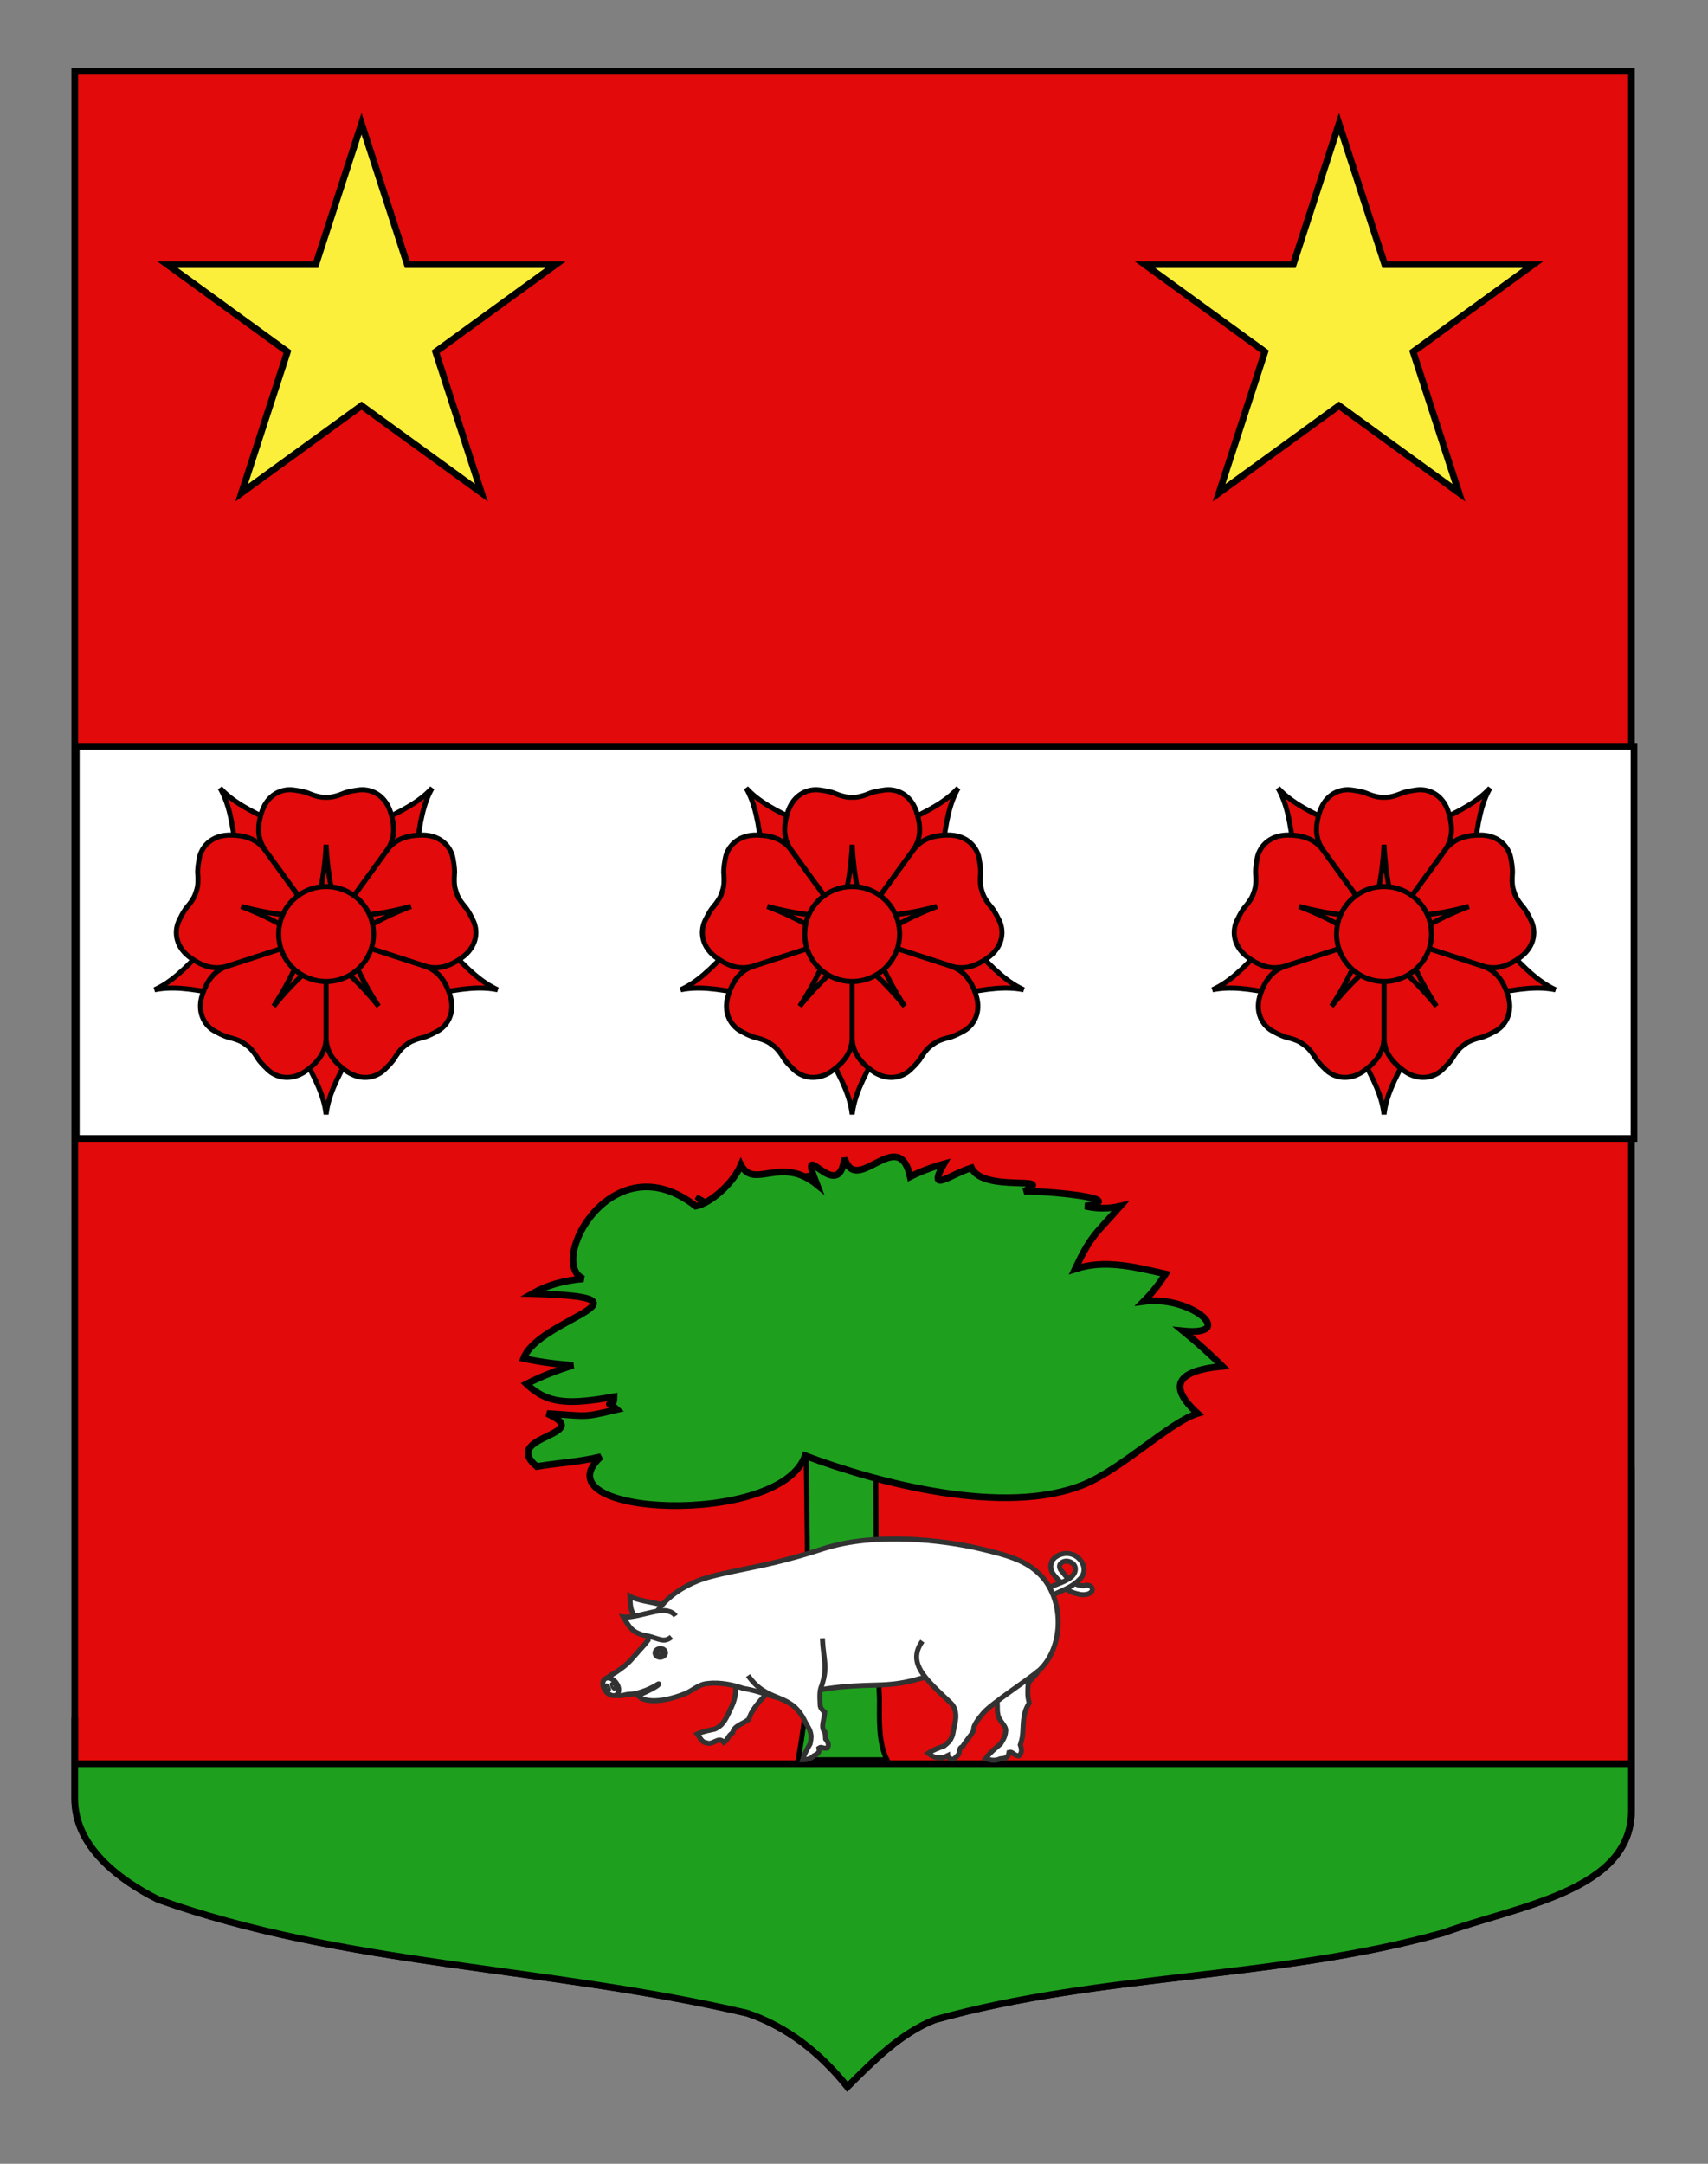 <?xml version="1.0" encoding="utf-8"?>
<!-- Generator: Adobe Illustrator 15.1.0, SVG Export Plug-In . SVG Version: 6.00 Build 0)  -->
<!DOCTYPE svg PUBLIC "-//W3C//DTD SVG 1.1//EN" "http://www.w3.org/Graphics/SVG/1.1/DTD/svg11.dtd">
<svg version="1.1" id="Calque_2" xmlns="http://www.w3.org/2000/svg" xmlns:xlink="http://www.w3.org/1999/xlink" x="0px" y="0px"
	 width="255.118px" height="323.148px" viewBox="0 0 255.118 323.148" enable-background="new 0 0 255.118 323.148"
	 xml:space="preserve">
<rect x="0" y="0" width="255.118" height="323.148" fill="#808080" stroke="none"/>
<path id="Contour_blason" fill="#E20A0A" stroke="#000000" d="M11.171,10.65c78,0,154.505,0,232.505,0
	c0,135.583,0,149.083,0,259.751c0,12.041-17.1,14.25-28.1,18.25c-25,7-51,6-76,13c-5,2-9,6-13,10c-4-5-9-9-15-11c-30-7-60-7-88-17
	c-6-3-12.406-8-12.406-15C11.171,245.11,11.171,147.025,11.171,10.65z"/>
<g id="Arbre" transform="translate(-17.581,-735.996)">
	<path id="Tronc_2_" fill="#1EA01E" stroke="#000000" stroke-width="0.75" d="M150.052,998.801
		c-1.304-2.636-1.106-6.188-1.108-9.131c-0.624-12.643-0.468-28.121-0.605-40.607c0.784-2.436,0.589-5.914,1.955-7.165
		c0.899-0.803,1.855-3.44,4.136-5.988c5.721-6.403,14.156-12.492,15.877-13.95l-9.074-2.059l-15.444,18.567l1.051-5.476
		l5.781-19.064l-3.504,3.662l-7.336,22.658l-0.325-5.128l-0.745-24.019l-6.818,1.243l3.862,16.179l0.027,9.943
		c-3.913-2.054-8.47-15.146-11.042-19.38l-5.144-4.315c4.595,1.851,3.182,7.463,8.346,19.587c1.098,2.575,3.509,5.369,5.507,8.09
		c0.886,1.705,2.402,2.245,2.431,5.521c0,0,0.745,32.892-0.044,43.775c-0.13,1.793-1.024,7.058-1.024,7.058L150.052,998.801
		L150.052,998.801z"/>
	<path id="path4587" fill="#1EA01E" stroke="#000000" d="M137.846,953.396c-3.743,10.763-40.316,9.042-30.508,0.147
		c-3.508,0.845-6.089,0.887-9.588,1.468c-5.557-4.702,8.963-4.585,1.525-7.922c6.177,0.381,5.202,0.669,10.46-0.588
		c-2.258-2.091-0.479,0.722-0.436-1.908c-6.641,1.173-9.87,1.165-13.075-1.907c2.166-1.106,4.49-2.036,6.973-2.787
		c-2.524-0.163-4.995-0.506-7.409-1.026c2.259-6.032,21.521-9.122,1.308-9.684c2.193-1.252,4.735-1.985,7.627-2.2
		c-5.451-2.336,4.235-20.687,16.78-10.857c2.177-0.4,5.596-3.402,6.755-6.162c1.979,3.775,5.9-1.48,11.333,2.935
		c-3.072-7.86,3.229,3.336,4.14-3.962c1.75,5.888,8.054-5.087,9.807,2.788c1.55-0.778,3.221-1.414,5.013-1.907
		c-2.544,4.566,0.953,1.546,4.141,0.587c1.783,3.802,12.901,0.969,7.844,3.521c2.398-0.155,16.23,1.009,9.152,2.2
		c1.746,0.402,3.489,0.402,5.23,0c-3.945,4.463-4.344,4.334-6.755,9.39c4.364-1.428,8.503-0.408,13.511,0.732
		c-0.889,1.441-1.978,2.811-3.269,4.108c7.114-0.97,14.116,5.234,5.884,4.401c2.083,1.699,4.045,3.46,5.883,5.282
		c-6.932,0.652-8.167,3-3.703,7.042c-4.049,1.236-11.293,8.267-16.975,10.604C167.645,962.565,148.573,957.418,137.846,953.396
		C137.769,953.618,137.846,953.396,137.846,953.396z"/>
</g>
<polygon fill="#FCEF3C" stroke="#000000" stroke-miterlimit="10" points="54,18.468 60.842,39.526 82.984,39.526 65.071,52.54 
	71.913,73.597 54,60.583 36.088,73.597 42.931,52.54 25.018,39.526 47.159,39.526 "/>
<polygon fill="#FCEF3C" stroke="#000000" stroke-miterlimit="10" points="200,18.468 206.842,39.526 228.984,39.526 211.071,52.54 
	217.913,73.597 200,60.583 182.088,73.597 188.931,52.54 171.018,39.526 193.159,39.526 "/>
<path id="Contour_blason_1_" fill="#1EA01E" stroke="#000000" d="M11.171,263.407c78,0,154.505,0,232.505,0c0,0,0-103.675,0,6.993
	c0,12.041-17.1,14.25-28.1,18.25c-25,7-51,6-76,13c-5,2-9,6-13,10c-4-5-9-9-15-11c-30-7-60-7-88-17c-6-3-12.406-8-12.406-15
	C11.171,245.11,11.171,263.407,11.171,263.407z"/>
<g id="Cochon">
	<path id="path7151" fill="#FFFFFF" stroke="#323232" stroke-width="0.75" d="M119.641,247.428
		c-2.003,3.287-6.943,6.267-7.787,9.341c-0.985,0.758-2.243,0.968-2.41,2.001c-0.771,0.513-0.628,0.976-1.32,1.446
		c-0.813-0.985-1.605,0.484-2.59,0.064c-0.745-0.051-0.994-0.853-1.381-1.315c0.884-0.404,1.678-0.529,2.587-0.723
		c1.46-0.626,1.838-1.951,2.48-3.222c1.999-4.252-1.292-5.666,0.415-10.544"/>
	<path id="path7164" fill="#FFFFFF" stroke="#323232" stroke-width="0.75" d="M159.539,235.734c-0.255-0.209-0.619-0.673-0.89-1.012
		c-0.437-0.416-0.538-1.006-0.143-1.279c0.71-0.681,2.072-0.098,2.12,0.806c0.076,1.435-1.949,2.032-3.233,2.552
		c-1.055,0.419-2.101,0.775-2.599,0.893l0.488,1.112c0.388,0.038,1.918-0.545,2.963-1.063c1.215-0.536,2.233-1.052,2.956-1.822
		c0.733-0.653,0.846-1.498,0.609-2.146c-0.587-1.608-2.466-2.315-4.078-1.282c-0.674,0.465-0.992,1.285-0.64,2.219
		c0.189,0.358,0.879,1.19,1.375,1.611 M160.565,236.469c0.328,0.317,1.473,0.425,1.547,0.31c0.328-0.173,1.296,0.143,0.984,0.85
		c-0.278,0.435-0.9,0.562-1.488,0.526c-0.507-0.03-1.859-0.384-2.332-0.877"/>
	<path id="path7162" fill="#FFFFFF" stroke="#323232" stroke-width="0.75" d="M99.108,244.014c-1.455,0.4-1.791-0.578-3.137-1.606
		c-2.002-1.355-1.796-2.602-1.877-4.019c1.066,0.631,3.136,0.859,4.964,1.306c0.989,0.241,2.006,0.842,2.119,1.78"/>
	<path id="path7190" fill="#FFFFFF" stroke="#323232" stroke-width="0.75" d="M111.03,252.155c-1.379-0.486-3.424-0.959-5.224-0.738
		c-1.388,0.061-2.266,1.021-3.455,1.517c-1.704,0.682-4.355,1.449-6.251,0.836c-0.332-0.107-0.534-0.349-0.829-0.542
		c1.485-0.637,3.232-1.509,3.113-1.75c0.068-0.133-1.193,0.924-3.56,1.464c-0.389,0.088-1.086,0.063-1.439,0.176
		c-0.974,0.312-1.995,0.049-2.796-0.777c-0.411-0.439-0.448-0.973-0.14-1.517c0.556-0.58,1.115-0.792,1.526-1.066
		c1.047-0.7,1.76-1.241,2.558-2.179c1.202-1.413,1.605-1.734,2.272-2.634c-0.06-4.604,4.445-8.199,9.26-9.461
		c4.815-1.262,8.931-1.59,16.852-4.171c7.921-2.58,18.267-1.228,23.256-0.064c4.988,1.163,7.542,1.978,9.731,4.527
		c3.331,4.241,2.591,10.837-0.82,13.795c-0.603,1.037-1.301,1.253-1.52,1.983c-0.062,1.219-0.115,1.699,0.169,2.776
		c-1.121,1.768-0.799,3.338-1.03,5.069c-0.111,0.527-0.065,0.379-0.309,1.2c0.211,0.535,0.323,1.268-0.26,1.651
		c-0.896-0.212-0.85-0.687-1.418-0.544c-0.118,0.906-0.732,0.896-1.317,0.959c-0.824,0.378-1.443,0.21-2.172-0.033
		c0.659-0.913,1.415-1.495,2.245-2.211c0.544-0.896,0.692-1.202,0.751-1.992c0.053-0.709-1.104-1.504-1.172-2.43
		c-0.231-0.793,0.229-2.522-0.76-2.901c-2.848-1.095-5.522-1.339-7.181-3.356c-3.824,0.791-5.258,1.808-10.224,1.917
		c-5.08,0.112-8.595,0.47-12.741,1.859C115.623,253.926,114.631,252.749,111.03,252.155L111.03,252.155z"/>
	<path id="path7149" fill="#FFFFFF" stroke="#323232" stroke-width="0.75" d="M155.125,249.486c-0.55,0.7-7.333,5.078-8.339,6.448
		c-0.21,0.288-1.557,1.754-1.329,2.447c-0.438,0.874-1.078,1.422-1.677,2.474c-0.45,0.146-0.434,0.47-0.476,0.722
		c0.005,0.445-0.367,0.657-0.754,1.087c-0.413,0.225-0.993-0.181-1.002-0.479c-0.724,0.354-0.745,0.401-1.219,0.287
		c-0.749,0.062-1.184-0.241-1.682-0.635c0.771-0.524,1.525-0.765,2.376-1.089c0.677-0.544,0.88-0.74,1.149-1.338
		c0.241-0.535,0.285-1.431,0.494-2.169c0.208-1.014,0.147-2.139-0.646-2.899c-3.722-3.563-6.608-5.911-4.251-9.243"/>
	<path id="path7170" fill="#FFFFFF" stroke="#323232" stroke-width="0.75" d="M122.84,244.667c0.136,3.228,0.851,4.184-0.103,7.07
		c-0.276,0.656-0.333,1.236-0.228,2.941c0.022,0.358,0.317,0.754,0.675,1.012c-0.035,1.188-0.693,2.267,0.035,2.994
		c0.062,0.444,0.055,0.313,0.097,1.026c0.312,0.355,0.602,0.893,0.26,1.363c-0.752,0.099-0.849-0.284-1.248-0.006
		c0.16,0.741-0.316,0.912-0.751,1.136c-0.531,0.536-1.057,0.588-1.688,0.612c0.255-0.905,0.677-1.582,1.119-2.384
		c0.171-0.858,0.2-1.142,0.025-1.774c-0.157-0.567-0.694-1.281-1.005-1.982c-2.135-3.989-5.453-2.311-8.289-6.442"/>
	<path id="path7156" fill="#FFFFFF" stroke="#323232" stroke-width="0.75" d="M99.395,246.732c0.065,0.35-0.227,0.688-0.652,0.754
		c-0.425,0.065-0.823-0.164-0.889-0.514c0-0.001,0-0.002-0.001-0.003c-0.064-0.35,0.228-0.687,0.653-0.753s0.823,0.163,0.889,0.513
		C99.395,246.73,99.395,246.731,99.395,246.732z"/>
	<path id="path7158" fill="#FFFFFF" stroke="#323232" stroke-width="0.75" d="M92.368,252.729c-0.192,0.577-0.857,0.681-1.485,0.23
		c-0.627-0.449-0.98-1.281-0.789-1.858c0.001-0.001,0.001-0.002,0.002-0.003c0.192-0.577,0.857-0.681,1.484-0.23
		c0.629,0.449,0.981,1.281,0.789,1.858C92.368,252.727,92.368,252.728,92.368,252.729z"/>
	<path id="path7160" fill="#FFFFFF" stroke="#323232" stroke-width="0.75" d="M100.285,244.468
		c-1.108,0.962-1.877,0.222-3.569-0.146c-2.435-0.39-2.848-1.595-3.596-2.833c1.254,0.125,3.212-0.525,5.058-0.881
		c0.999-0.192,2.193-0.073,2.743,0.723"/>
	<path id="path7186" fill="#FFFFFF" stroke="#323232" stroke-width="0.75" stroke-linejoin="round" d="M90.807,252.048
		c0.08,0.16,0.118,0.306,0.086,0.323s-0.124-0.098-0.204-0.259c0-0.002-0.002-0.003-0.003-0.005
		c-0.079-0.161-0.118-0.307-0.086-0.323c0.033-0.019,0.124,0.098,0.204,0.258C90.805,252.045,90.806,252.046,90.807,252.048z"/>
	<path id="path7184" fill="#FFFFFF" stroke="#323232" stroke-width="0.75" stroke-linejoin="round" d="M91.682,251.79
		c0.08,0.161,0.119,0.306,0.087,0.324c-0.032,0.018-0.124-0.099-0.204-0.26c-0.001-0.001-0.002-0.003-0.002-0.005
		c-0.081-0.161-0.119-0.306-0.087-0.323c0.033-0.019,0.124,0.098,0.204,0.259C91.681,251.787,91.682,251.788,91.682,251.79z"/>
	
		<ellipse fill="#FFFFFF" stroke="#323232" stroke-width="0.75" stroke-linejoin="round" cx="98.578" cy="246.891" rx="0.188" ry="0.353"/>
</g>
<rect x="11.393" y="111.456" fill="#FFFFFF" stroke="#000000" width="232.667" height="58.568"/>
<g id="Rose">
	<path id="Epine_5" fill="#E20A0A" stroke="#010202" stroke-width="0.75" d="M40.903,140.24l-10.32,1.266
		c-3.075,3.386-5.15,5.252-7.49,6.311c2.514-0.519,5.291-0.228,9.768,0.702l9.096-5.042L40.903,140.24z"/>
	<path id="Epine_4" fill="#E20A0A" stroke="#010202" stroke-width="0.75" d="M45.587,132.298l-4.395-9.425
		c-4.166-1.878-6.585-3.275-8.313-5.173c1.271,2.23,1.854,4.961,2.352,9.508l7.605,7.091L45.587,132.298z"/>
	<path id="Epine_3" fill="#E20A0A" stroke="#010202" stroke-width="0.75" d="M54.587,134.298l7.606-7.092
		c0.498-4.545,1.08-7.275,2.351-9.508c-1.729,1.898-4.146,3.296-8.314,5.174l-4.396,9.426L54.587,134.298z"/>
	<path id="Epine_2" fill="#E20A0A" stroke="#010202" stroke-width="0.75" d="M55.467,143.476l9.093,5.041
		c4.479-0.93,7.256-1.221,9.769-0.701c-2.338-1.06-4.414-2.926-7.488-6.312l-10.322-1.265L55.467,143.476z"/>
	<path id="Epine_1" fill="#E20A0A" stroke="#010202" stroke-width="0.75" d="M47.01,147.147l-1.985,10.209
		c2.269,3.97,3.402,6.521,3.687,9.074c0.285-2.553,1.417-5.104,3.687-9.074l-1.986-10.209H47.01z"/>
	<path id="Petale_5" fill="#E20A0A" stroke="#010202" stroke-width="0.75" d="M67.541,127.708c-0.569-1.752-2.174-3.021-4.55-2.993
		s-3.951,0.686-5.112,2.164l-9.168,12.613l14.833,4.812c1.807,0.515,3.467,0.122,5.406-1.254c1.938-1.374,2.491-3.344,1.922-5.096
		c-0.176-0.538-0.971-2.07-1.415-2.521c-0.979-1.174-1.153-1.712-1.328-2.252c-0.176-0.539-0.351-1.079-0.249-2.603
		C67.972,129.954,67.717,128.248,67.541,127.708z"/>
	<path id="Petale_4" fill="#E20A0A" stroke="#010202" stroke-width="0.75" d="M65.735,153.759c1.491-1.085,2.203-3.002,1.441-5.254
		c-0.76-2.252-1.873-3.547-3.636-4.189l-14.83-4.823l0.005,15.592c0.067,1.879,0.957,3.336,2.861,4.756
		c1.905,1.419,3.951,1.336,5.441,0.253c0.459-0.334,1.667-1.562,1.961-2.127c0.813-1.29,1.272-1.625,1.73-1.957
		c0.461-0.335,0.918-0.668,2.398-1.042C63.733,154.863,65.277,154.092,65.735,153.759z"/>
	<path id="Petale_3" fill="#E20A0A" stroke="#010202" stroke-width="0.75" d="M40.403,160.093c1.488,1.083,3.534,1.165,5.44-0.253
		c1.906-1.419,2.793-2.877,2.861-4.756l0.005-15.592l-14.828,4.823c-1.766,0.643-2.877,1.938-3.638,4.189
		c-0.76,2.252-0.05,4.169,1.44,5.254c0.46,0.333,2.003,1.104,2.628,1.208c1.479,0.374,1.939,0.708,2.397,1.042
		c0.459,0.332,0.918,0.665,1.731,1.957C38.734,158.53,39.944,159.759,40.403,160.093z"/>
	<path id="Petale_2" fill="#E20A0A" stroke="#010202" stroke-width="0.75" d="M26.552,137.956c-0.57,1.752-0.017,3.722,1.922,5.097
		c1.938,1.375,3.6,1.768,5.406,1.253l14.831-4.812l-9.169-12.613c-1.16-1.479-2.734-2.137-5.111-2.164
		c-2.376-0.027-3.98,1.24-4.551,2.993c-0.174,0.539-0.431,2.245-0.337,2.872c0.101,1.523-0.073,2.062-0.249,2.603
		c-0.176,0.538-0.351,1.078-1.328,2.251C27.522,135.886,26.728,137.417,26.552,137.956z"/>
	<path id="Petale_1" fill="#E20A0A" stroke="#010202" stroke-width="0.75" d="M43.323,117.943c-1.843,0-3.544,1.135-4.252,3.402
		c-0.711,2.268-0.57,3.969,0.479,5.529l9.16,12.618l9.161-12.618c1.049-1.561,1.187-3.262,0.479-5.529
		c-0.708-2.269-2.411-3.402-4.254-3.402c-0.566,0-2.268,0.284-2.837,0.566c-1.415,0.566-1.984,0.566-2.552,0.566
		c-0.564,0-1.134,0-2.551-0.566C45.591,118.226,43.891,117.943,43.323,117.943z"/>
	<path id="Pointe_5" fill="#E20A0A" stroke="#010202" stroke-width="0.75" d="M61.385,135.373c-5.48,1.483-9.065,1.457-11.938,1.793
		l1.227,3.774C53.194,139.527,56.079,137.396,61.385,135.373z"/>
	<path id="Pointe_4" fill="#E20A0A" stroke="#010202" stroke-width="0.75" d="M56.544,150.274
		c-3.104-4.756-4.187-8.176-5.394-10.802l-3.212,2.334C50.063,143.766,52.981,145.853,56.544,150.274z"/>
	<path id="Pointe_3" fill="#E20A0A" stroke="#010202" stroke-width="0.75" d="M40.878,150.274c3.562-4.421,6.479-6.508,8.605-8.468
		l-3.211-2.334C45.063,142.099,43.981,145.519,40.878,150.274z"/>
	<path id="Pointe_2" fill="#E20A0A" stroke="#010202" stroke-width="0.75" d="M36.037,135.373c5.306,2.022,8.19,4.153,10.712,5.568
		l1.227-3.775C45.104,136.829,41.518,136.856,36.037,135.373z"/>
	<path id="Pointe_1" fill="#E20A0A" stroke="#010202" stroke-width="0.75" d="M48.711,126.165
		c-0.284,5.671-1.417,9.073-1.985,11.909h3.97C50.128,135.239,48.995,131.836,48.711,126.165z"/>
	<circle id="Coeur" fill="#E20A0A" stroke="#010202" stroke-width="0.75" cx="48.711" cy="139.491" r="7.088"/>
</g>
<g id="Rose_1_">
	<path id="Epine_5_1_" fill="#E20A0A" stroke="#010202" stroke-width="0.75" d="M119.479,140.24l-10.32,1.266
		c-3.075,3.386-5.15,5.252-7.49,6.311c2.514-0.519,5.291-0.228,9.768,0.702l9.096-5.042L119.479,140.24z"/>
	<path id="Epine_4_1_" fill="#E20A0A" stroke="#010202" stroke-width="0.75" d="M124.163,132.298l-4.395-9.425
		c-4.166-1.878-6.585-3.275-8.313-5.173c1.271,2.23,1.854,4.961,2.352,9.508l7.605,7.091L124.163,132.298z"/>
	<path id="Epine_3_1_" fill="#E20A0A" stroke="#010202" stroke-width="0.75" d="M133.163,134.298l7.606-7.092
		c0.498-4.545,1.08-7.275,2.351-9.508c-1.729,1.898-4.146,3.296-8.314,5.174l-4.396,9.426L133.163,134.298z"/>
	<path id="Epine_2_1_" fill="#E20A0A" stroke="#010202" stroke-width="0.75" d="M134.042,143.476l9.093,5.041
		c4.479-0.93,7.256-1.221,9.769-0.701c-2.338-1.06-4.414-2.926-7.488-6.312l-10.322-1.265L134.042,143.476z"/>
	<path id="Epine_1_1_" fill="#E20A0A" stroke="#010202" stroke-width="0.75" d="M125.585,147.147l-1.985,10.209
		c2.269,3.97,3.402,6.521,3.687,9.074c0.285-2.553,1.417-5.104,3.687-9.074l-1.986-10.209H125.585z"/>
	<path id="Petale_5_1_" fill="#E20A0A" stroke="#010202" stroke-width="0.75" d="M146.117,127.708
		c-0.569-1.752-2.174-3.021-4.55-2.993s-3.951,0.686-5.112,2.164l-9.168,12.613l14.833,4.812c1.807,0.515,3.467,0.122,5.406-1.254
		c1.938-1.374,2.491-3.344,1.922-5.096c-0.176-0.538-0.971-2.07-1.415-2.521c-0.979-1.174-1.153-1.712-1.328-2.252
		c-0.176-0.539-0.351-1.079-0.249-2.603C146.547,129.954,146.292,128.248,146.117,127.708z"/>
	<path id="Petale_4_1_" fill="#E20A0A" stroke="#010202" stroke-width="0.75" d="M144.311,153.759
		c1.491-1.085,2.203-3.002,1.441-5.254c-0.76-2.252-1.873-3.547-3.636-4.189l-14.83-4.823l0.005,15.592
		c0.067,1.879,0.957,3.336,2.861,4.756c1.905,1.419,3.951,1.336,5.441,0.253c0.459-0.334,1.667-1.562,1.961-2.127
		c0.813-1.29,1.272-1.625,1.73-1.957c0.461-0.335,0.918-0.668,2.398-1.042C142.309,154.863,143.853,154.092,144.311,153.759z"/>
	<path id="Petale_3_1_" fill="#E20A0A" stroke="#010202" stroke-width="0.75" d="M118.979,160.093
		c1.488,1.083,3.534,1.165,5.44-0.253c1.906-1.419,2.793-2.877,2.861-4.756l0.005-15.592l-14.828,4.823
		c-1.766,0.643-2.877,1.938-3.638,4.189c-0.76,2.252-0.05,4.169,1.44,5.254c0.46,0.333,2.003,1.104,2.628,1.208
		c1.479,0.374,1.939,0.708,2.397,1.042c0.459,0.332,0.918,0.665,1.731,1.957C117.31,158.53,118.52,159.759,118.979,160.093z"/>
	<path id="Petale_2_1_" fill="#E20A0A" stroke="#010202" stroke-width="0.75" d="M105.127,137.956
		c-0.57,1.752-0.017,3.722,1.922,5.097c1.938,1.375,3.6,1.768,5.406,1.253l14.831-4.812l-9.169-12.613
		c-1.16-1.479-2.734-2.137-5.111-2.164c-2.376-0.027-3.98,1.24-4.551,2.993c-0.174,0.539-0.431,2.245-0.337,2.872
		c0.101,1.523-0.073,2.062-0.249,2.603c-0.176,0.538-0.351,1.078-1.328,2.251C106.098,135.886,105.303,137.417,105.127,137.956z"/>
	<path id="Petale_1_1_" fill="#E20A0A" stroke="#010202" stroke-width="0.75" d="M121.899,117.943c-1.843,0-3.544,1.135-4.252,3.402
		c-0.711,2.268-0.57,3.969,0.479,5.529l9.16,12.618l9.161-12.618c1.049-1.561,1.187-3.262,0.479-5.529
		c-0.708-2.269-2.411-3.402-4.254-3.402c-0.566,0-2.268,0.284-2.837,0.566c-1.415,0.566-1.984,0.566-2.552,0.566
		c-0.564,0-1.134,0-2.551-0.566C124.167,118.226,122.466,117.943,121.899,117.943z"/>
	<path id="Pointe_5_1_" fill="#E20A0A" stroke="#010202" stroke-width="0.75" d="M139.96,135.373
		c-5.48,1.483-9.065,1.457-11.938,1.793l1.227,3.774C131.77,139.527,134.655,137.396,139.96,135.373z"/>
	<path id="Pointe_4_1_" fill="#E20A0A" stroke="#010202" stroke-width="0.75" d="M135.12,150.274
		c-3.104-4.756-4.187-8.176-5.394-10.802l-3.212,2.334C128.639,143.766,131.557,145.853,135.12,150.274z"/>
	<path id="Pointe_3_1_" fill="#E20A0A" stroke="#010202" stroke-width="0.75" d="M119.454,150.274
		c3.562-4.421,6.479-6.508,8.605-8.468l-3.211-2.334C123.639,142.099,122.557,145.519,119.454,150.274z"/>
	<path id="Pointe_2_1_" fill="#E20A0A" stroke="#010202" stroke-width="0.75" d="M114.613,135.373
		c5.306,2.022,8.19,4.153,10.712,5.568l1.227-3.775C123.68,136.829,120.093,136.856,114.613,135.373z"/>
	<path id="Pointe_1_1_" fill="#E20A0A" stroke="#010202" stroke-width="0.75" d="M127.287,126.165
		c-0.284,5.671-1.417,9.073-1.985,11.909h3.97C128.704,135.239,127.571,131.836,127.287,126.165z"/>
	<circle id="Coeur_1_" fill="#E20A0A" stroke="#010202" stroke-width="0.75" cx="127.287" cy="139.491" r="7.088"/>
</g>
<g id="Rose_2_">
	<path id="Epine_5_2_" fill="#E20A0A" stroke="#010202" stroke-width="0.75" d="M198.918,140.24l-10.32,1.266
		c-3.075,3.386-5.15,5.252-7.49,6.311c2.514-0.519,5.291-0.228,9.768,0.702l9.096-5.042L198.918,140.24z"/>
	<path id="Epine_4_2_" fill="#E20A0A" stroke="#010202" stroke-width="0.75" d="M203.602,132.298l-4.395-9.425
		c-4.166-1.878-6.585-3.275-8.313-5.173c1.271,2.23,1.854,4.961,2.352,9.508l7.605,7.091L203.602,132.298z"/>
	<path id="Epine_3_2_" fill="#E20A0A" stroke="#010202" stroke-width="0.75" d="M212.602,134.298l7.606-7.092
		c0.498-4.545,1.08-7.275,2.351-9.508c-1.729,1.898-4.146,3.296-8.314,5.174l-4.396,9.426L212.602,134.298z"/>
	<path id="Epine_2_2_" fill="#E20A0A" stroke="#010202" stroke-width="0.75" d="M213.482,143.476l9.093,5.041
		c4.479-0.93,7.256-1.221,9.769-0.701c-2.338-1.06-4.414-2.926-7.488-6.312l-10.322-1.265L213.482,143.476z"/>
	<path id="Epine_1_2_" fill="#E20A0A" stroke="#010202" stroke-width="0.75" d="M205.025,147.147l-1.985,10.209
		c2.269,3.97,3.402,6.521,3.687,9.074c0.285-2.553,1.417-5.104,3.687-9.074l-1.986-10.209H205.025z"/>
	<path id="Petale_5_2_" fill="#E20A0A" stroke="#010202" stroke-width="0.75" d="M225.556,127.708
		c-0.569-1.752-2.174-3.021-4.55-2.993s-3.951,0.686-5.112,2.164l-9.168,12.613l14.833,4.812c1.807,0.515,3.467,0.122,5.406-1.254
		c1.938-1.374,2.491-3.344,1.922-5.096c-0.176-0.538-0.971-2.07-1.415-2.521c-0.979-1.174-1.153-1.712-1.328-2.252
		c-0.176-0.539-0.351-1.079-0.249-2.603C225.987,129.954,225.732,128.248,225.556,127.708z"/>
	<path id="Petale_4_2_" fill="#E20A0A" stroke="#010202" stroke-width="0.75" d="M223.75,153.759
		c1.491-1.085,2.203-3.002,1.441-5.254c-0.76-2.252-1.873-3.547-3.636-4.189l-14.83-4.823l0.005,15.592
		c0.067,1.879,0.957,3.336,2.861,4.756c1.905,1.419,3.951,1.336,5.441,0.253c0.459-0.334,1.667-1.562,1.961-2.127
		c0.813-1.29,1.272-1.625,1.73-1.957c0.461-0.335,0.918-0.668,2.398-1.042C221.749,154.863,223.292,154.092,223.75,153.759z"/>
	<path id="Petale_3_2_" fill="#E20A0A" stroke="#010202" stroke-width="0.75" d="M198.418,160.093
		c1.488,1.083,3.534,1.165,5.44-0.253c1.906-1.419,2.793-2.877,2.861-4.756l0.005-15.592l-14.828,4.823
		c-1.766,0.643-2.877,1.938-3.638,4.189c-0.76,2.252-0.05,4.169,1.44,5.254c0.46,0.333,2.003,1.104,2.628,1.208
		c1.479,0.374,1.939,0.708,2.397,1.042c0.459,0.332,0.918,0.665,1.731,1.957C196.75,158.53,197.959,159.759,198.418,160.093z"/>
	<path id="Petale_2_2_" fill="#E20A0A" stroke="#010202" stroke-width="0.75" d="M184.567,137.956
		c-0.57,1.752-0.017,3.722,1.922,5.097c1.938,1.375,3.6,1.768,5.406,1.253l14.831-4.812l-9.169-12.613
		c-1.16-1.479-2.734-2.137-5.111-2.164c-2.376-0.027-3.98,1.24-4.551,2.993c-0.174,0.539-0.431,2.245-0.337,2.872
		c0.101,1.523-0.073,2.062-0.249,2.603c-0.176,0.538-0.351,1.078-1.328,2.251C185.538,135.886,184.743,137.417,184.567,137.956z"/>
	<path id="Petale_1_2_" fill="#E20A0A" stroke="#010202" stroke-width="0.75" d="M201.338,117.943c-1.843,0-3.544,1.135-4.252,3.402
		c-0.711,2.268-0.57,3.969,0.479,5.529l9.16,12.618l9.161-12.618c1.049-1.561,1.187-3.262,0.479-5.529
		c-0.708-2.269-2.411-3.402-4.254-3.402c-0.566,0-2.268,0.284-2.837,0.566c-1.415,0.566-1.984,0.566-2.552,0.566
		c-0.564,0-1.134,0-2.551-0.566C203.606,118.226,201.906,117.943,201.338,117.943z"/>
	<path id="Pointe_5_2_" fill="#E20A0A" stroke="#010202" stroke-width="0.75" d="M219.4,135.373
		c-5.48,1.483-9.065,1.457-11.938,1.793l1.227,3.774C211.209,139.527,214.094,137.396,219.4,135.373z"/>
	<path id="Pointe_4_2_" fill="#E20A0A" stroke="#010202" stroke-width="0.75" d="M214.559,150.274
		c-3.104-4.756-4.187-8.176-5.394-10.802l-3.212,2.334C208.079,143.766,210.997,145.853,214.559,150.274z"/>
	<path id="Pointe_3_2_" fill="#E20A0A" stroke="#010202" stroke-width="0.75" d="M198.893,150.274
		c3.562-4.421,6.479-6.508,8.605-8.468l-3.211-2.334C203.079,142.099,201.997,145.519,198.893,150.274z"/>
	<path id="Pointe_2_2_" fill="#E20A0A" stroke="#010202" stroke-width="0.75" d="M194.052,135.373
		c5.306,2.022,8.19,4.153,10.712,5.568l1.227-3.775C203.12,136.829,199.533,136.856,194.052,135.373z"/>
	<path id="Pointe_1_2_" fill="#E20A0A" stroke="#010202" stroke-width="0.75" d="M206.726,126.165
		c-0.284,5.671-1.417,9.073-1.985,11.909h3.97C208.143,135.239,207.01,131.836,206.726,126.165z"/>
	<circle id="Coeur_2_" fill="#E20A0A" stroke="#010202" stroke-width="0.75" cx="206.726" cy="139.491" r="7.088"/>
</g>
</svg>
